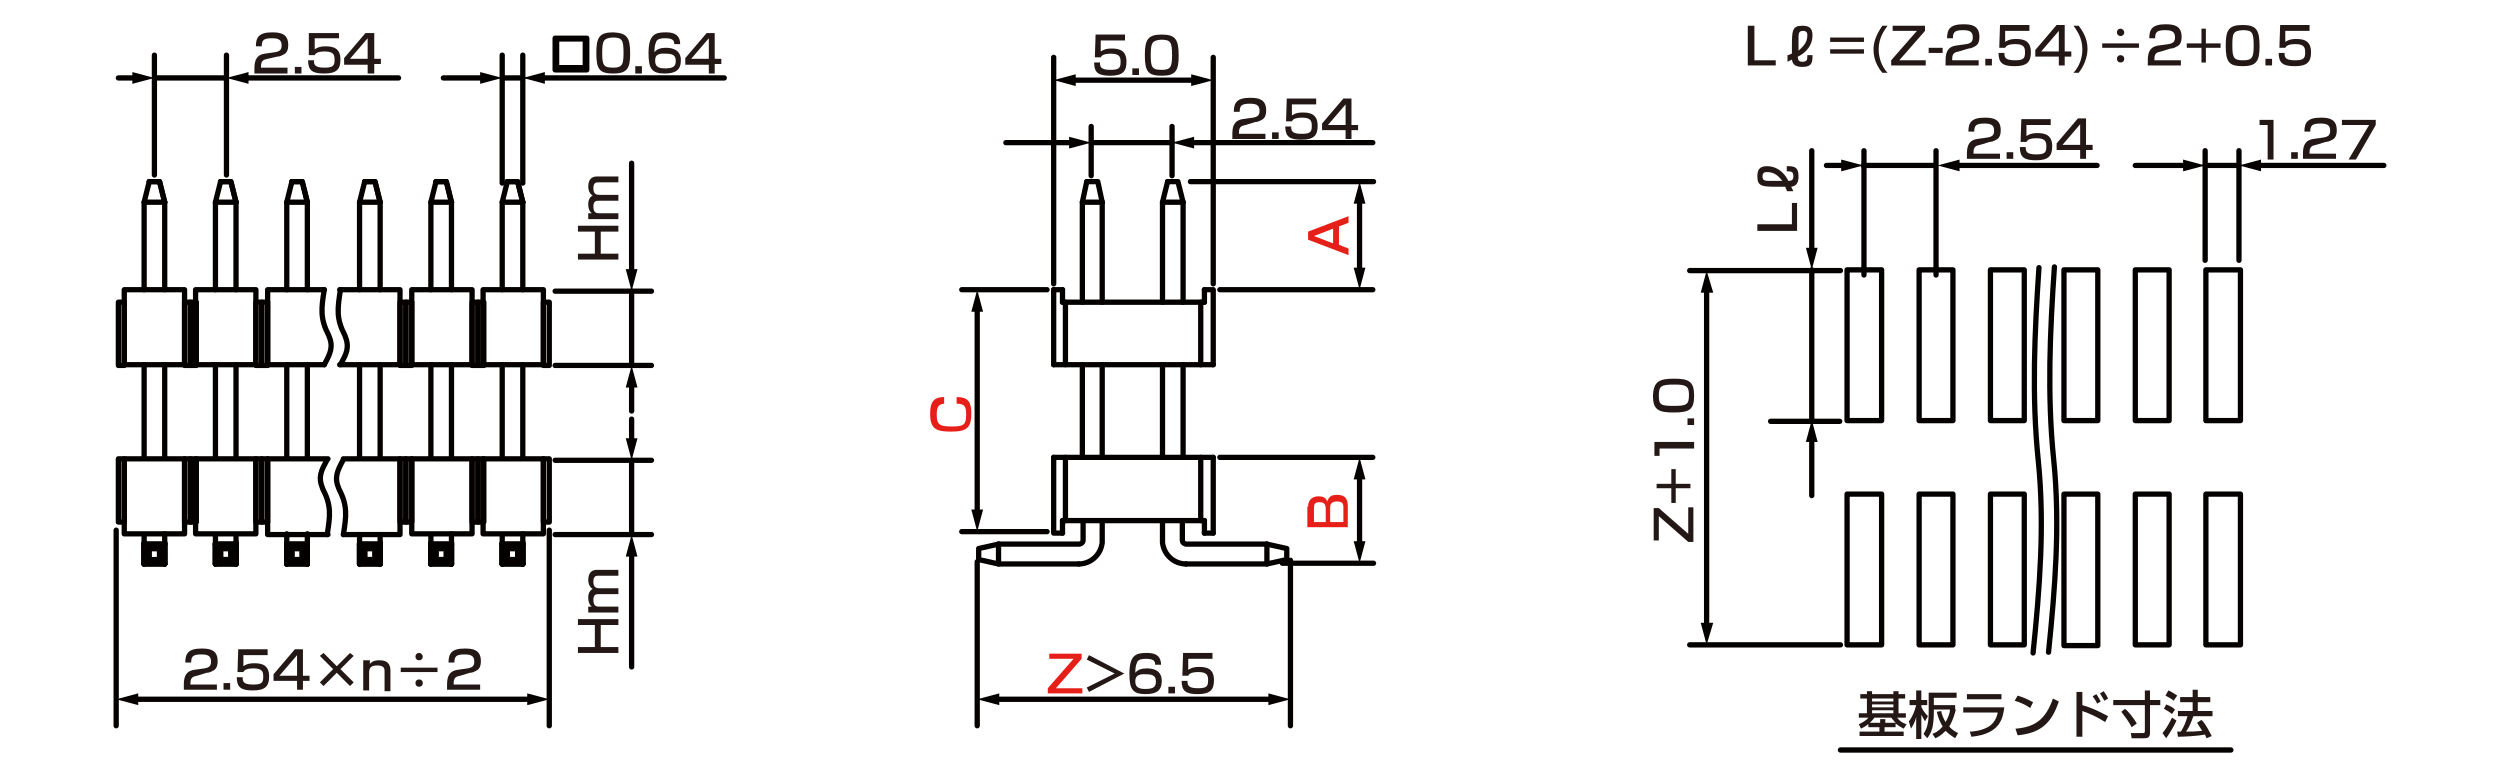 <?xml version="1.0" encoding="utf-8"?>
<!-- Generator: Adobe Illustrator 28.0.0, SVG Export Plug-In . SVG Version: 6.00 Build 0)  -->
<svg version="1.1" id="レイヤー_1" xmlns="http://www.w3.org/2000/svg" xmlns:xlink="http://www.w3.org/1999/xlink" x="0px"
	 y="0px" width="340px" height="105px" viewBox="0 0 340 105" style="enable-background:new 0 0 340 105;" xml:space="preserve">
<style type="text/css">
	.st0{fill:#231815;}
	.st1{fill:#E61F19;}
	.st2{fill:none;stroke:#040000;stroke-width:0.72;stroke-linecap:round;stroke-linejoin:round;stroke-miterlimit:10;}
	.st3{fill:none;stroke:#040000;stroke-width:0.72;stroke-linecap:round;stroke-linejoin:round;}
	.st4{fill:#040000;}
</style>
<g id="MH0504_1_">
	<g>
		<path class="st0" d="M36.4,8c-0.5,0.1-0.9,0.2-0.9,1v0.2h3.6V10h-4.5V9.4c0-0.9,0.1-1.9,1.4-2.1l1.4-0.2C38,7,38.3,6.8,38.3,6.2
			c0-0.7-0.3-1-1.3-1c-1.2,0-1.4,0.3-1.4,1.1h-0.8c0-1.2,0.4-1.9,2.2-1.9c1,0,2.2,0.1,2.2,1.7c0,0.7-0.2,1.1-0.6,1.3
			c-0.2,0.1-0.5,0.3-0.9,0.3L36.4,8z"/>
		<path class="st0" d="M41,9.1V10h-0.9V9.1H41z"/>
		<path class="st0" d="M46.1,4.5v0.7h-3.3v1.5c0.2-0.1,0.5-0.4,1.5-0.4c1.1,0,2,0.3,2,1.8c0,1.3-0.5,1.9-2.2,1.9
			c-1.6,0-2.2-0.4-2.2-1.8h0.8c0,0.5,0,1,1.4,1c1.1,0,1.4-0.2,1.4-1c0-0.6,0-1.2-1.3-1.2c-1.1,0-1.3,0.3-1.4,0.5H42v-3H46.1z"/>
		<path class="st0" d="M50.9,4.5V8h0.9v0.7h-0.9V10H50V8.8h-3.2V7.9l2.9-3.4H50.9z M50,5.2L47.6,8H50V5.2z"/>
	</g>
	<g>
		<path class="st0" d="M85.7,7.3c0,2-0.4,2.7-2.3,2.7s-2.3-0.6-2.3-2.8c0-2.1,0.4-2.8,2.3-2.8C85.3,4.5,85.7,5.1,85.7,7.3z
			 M81.9,7.2c0,1.7,0.2,2,1.5,2c1.2,0,1.4-0.4,1.4-2c0-1.8-0.2-2.1-1.5-2.1C82.1,5.2,81.9,5.5,81.9,7.2z"/>
		<path class="st0" d="M87.3,9v1h-0.9V9H87.3z"/>
		<path class="st0" d="M91.7,6c0-0.3,0-0.8-1.2-0.8c-0.9,0-1.2,0.2-1.3,0.6C89.1,6,89,6.4,89,7.1c0.4-0.5,1-0.6,1.6-0.6
			c0.9,0,2,0.3,2,1.7c0,1.3-0.7,1.8-2.2,1.8c-1.8,0-2.2-0.7-2.2-2.8c0-2.5,0.9-2.8,2.3-2.8c0.6,0,2,0,2,1.6C92.5,6,91.7,6,91.7,6z
			 M89.1,8.3c0,0.9,0.7,1,1.4,1c1.2,0,1.4-0.4,1.4-1s-0.2-1-1.3-1C89.2,7.2,89.1,7.7,89.1,8.3z"/>
		<path class="st0" d="M97.2,4.5V8h0.9v0.7h-0.9V10h-0.8V8.8h-3.2V7.9l2.9-3.4H97.2z M96.4,5.2L94,8h2.4V5.2z"/>
	</g>
	<g>
		<path class="st0" d="M26.8,91.9c-0.5,0.1-0.9,0.2-0.9,1v0.2h3.6v0.7H25v-0.6c0-0.9,0.1-1.9,1.4-2.1l1.4-0.2
			c0.6-0.1,0.9-0.3,0.9-0.9c0-0.7-0.3-1-1.3-1c-1.2,0-1.4,0.3-1.4,1.1h-0.8c0-1.2,0.4-1.9,2.2-1.9c1,0,2.2,0.1,2.2,1.7
			c0,0.7-0.2,1.1-0.6,1.3c-0.2,0.1-0.5,0.3-0.9,0.3L26.8,91.9z"/>
		<path class="st0" d="M31.3,92.9v0.9h-0.9v-0.9H31.3z"/>
		<path class="st0" d="M36.4,88.4v0.7h-3.3v1.5c0.2-0.1,0.5-0.4,1.5-0.4c1.1,0,2,0.3,2,1.8c0,1.3-0.5,1.9-2.2,1.9
			c-1.6,0-2.2-0.4-2.2-1.8H33c0,0.5,0,1,1.4,1c1.1,0,1.4-0.2,1.4-1c0-0.6,0-1.2-1.3-1.2c-1.1,0-1.3,0.3-1.4,0.5h-0.8l0.1-3.1h4V88.4
			z"/>
		<path class="st0" d="M41.2,88.4v3.5h0.9v0.7h-0.9v1.2h-0.8v-1.2h-3.2v-0.9l2.9-3.4h1.1V88.4z M40.4,89.1L38,91.9h2.4V89.1z"/>
		<path class="st0" d="M47.6,88.8l0.5,0.4L46.3,91l1.8,1.8l-0.5,0.5l-1.8-1.8L44,93.3l-0.5-0.5l1.8-1.8l-1.8-1.8l0.5-0.4l1.8,1.8
			L47.6,88.8z"/>
		<path class="st0" d="M50.3,89.8v0.5c0.4-0.5,1-0.5,1.3-0.5c0.4,0,1.5,0,1.5,1.4V94h-0.8v-2.7c0-0.3,0-0.8-1-0.8s-1.1,0.5-1.1,1
			v2.4h-0.8v-4.1C49.4,89.8,50.3,89.8,50.3,89.8z"/>
		<path class="st0" d="M59.5,90.8v0.6h-5v-0.6H59.5z M57.5,89.3c0,0.3-0.2,0.5-0.5,0.5s-0.5-0.2-0.5-0.5s0.2-0.5,0.5-0.5
			S57.5,89.1,57.5,89.3z M57.5,92.9c0,0.3-0.2,0.5-0.5,0.5s-0.5-0.2-0.5-0.5s0.2-0.5,0.5-0.5S57.5,92.6,57.5,92.9z"/>
		<path class="st0" d="M62.6,91.9c-0.5,0.1-0.9,0.2-0.9,1v0.2h3.6v0.7h-4.5v-0.6c0-0.9,0.1-1.9,1.4-2.1l1.4-0.2
			c0.6-0.1,0.9-0.3,0.9-0.9c0-0.7-0.3-1-1.3-1c-1.2,0-1.4,0.3-1.4,1.1H61c0-1.2,0.4-1.9,2.2-1.9c1,0,2.2,0.1,2.2,1.7
			c0,0.7-0.2,1.1-0.6,1.3c-0.2,0.1-0.5,0.3-0.9,0.3L62.6,91.9z"/>
	</g>
	<g>
		<path class="st0" d="M153,4.8v0.7h-3.3V7c0.2-0.1,0.5-0.4,1.5-0.4c1.1,0,2,0.3,2,1.8c0,1.3-0.5,1.9-2.2,1.9
			c-1.6,0-2.2-0.4-2.2-1.8h0.8c0,0.5,0,1,1.4,1c1.1,0,1.4-0.2,1.4-1c0-0.6,0-1.2-1.3-1.2c-1.1,0-1.3,0.3-1.4,0.5h-0.8l0.1-3.1h4V4.8
			z"/>
		<path class="st0" d="M154.9,9.3v0.9H154V9.3H154.9z"/>
		<path class="st0" d="M160.3,7.6c0,2-0.4,2.7-2.3,2.7c-1.9,0-2.3-0.6-2.3-2.8c0-2.1,0.4-2.8,2.3-2.8C159.9,4.7,160.3,5.4,160.3,7.6
			z M156.5,7.5c0,1.7,0.2,2,1.5,2c1.2,0,1.4-0.4,1.4-2c0-1.8-0.2-2.1-1.5-2.1C156.7,5.5,156.5,5.8,156.5,7.5z"/>
	</g>
	<g>
		<path class="st0" d="M169.4,17c-0.5,0.1-0.9,0.2-0.9,1v0.2h3.6v0.7h-4.5v-0.6c0-0.9,0.1-1.9,1.4-2.1l1.4-0.2
			c0.6-0.1,0.9-0.3,0.9-0.9c0-0.7-0.3-1-1.3-1c-1.2,0-1.4,0.3-1.4,1.1h-0.8c0-1.2,0.4-1.9,2.2-1.9c1,0,2.2,0.1,2.2,1.7
			c0,0.7-0.2,1.1-0.6,1.3c-0.2,0.1-0.5,0.3-0.9,0.3L169.4,17z"/>
		<path class="st0" d="M173.9,18v0.9H173V18H173.9z"/>
		<path class="st0" d="M179,13.5v0.7h-3.3v1.5c0.2-0.1,0.5-0.4,1.5-0.4c1.1,0,2,0.3,2,1.8c0,1.3-0.5,1.9-2.2,1.9
			c-1.6,0-2.2-0.4-2.2-1.8h0.8c0,0.5,0,1,1.4,1c1.1,0,1.4-0.2,1.4-1c0-0.6,0-1.2-1.3-1.2c-1.1,0-1.3,0.3-1.4,0.5h-0.8l0.1-3.1h4
			V13.5z"/>
		<path class="st0" d="M183.8,13.5V17h0.9v0.7h-0.9v1.2H183v-1.2h-3.2v-0.9l2.9-3.4h1.1V13.5z M183,14.2l-2.4,2.8h2.4V14.2z"/>
	</g>
	<g>
		<path class="st1" d="M147.1,88.9v0.7l-3.5,4h3.6v0.7h-4.7v-0.7l3.5-4h-3.3v-0.7H147.1z"/>
		<path class="st0" d="M152.9,91.6l-4.8,2.5l-0.3-0.6l3.8-1.9l-3.8-1.9l0.3-0.6L152.9,91.6z"/>
		<path class="st0" d="M157.1,90.4c0-0.3,0-0.8-1.2-0.8c-0.9,0-1.2,0.2-1.3,0.6c-0.1,0.2-0.2,0.6-0.2,1.3c0.4-0.5,1-0.6,1.6-0.6
			c0.9,0,2,0.3,2,1.7c0,1.3-0.7,1.8-2.2,1.8c-1.8,0-2.2-0.7-2.2-2.8c0-2.5,0.9-2.8,2.3-2.8c0.6,0,2,0,2,1.6
			C157.9,90.4,157.1,90.4,157.1,90.4z M154.4,92.7c0,0.9,0.7,1,1.4,1c1.2,0,1.4-0.4,1.4-1s-0.2-1-1.3-1
			C154.6,91.6,154.4,92.1,154.4,92.7z"/>
		<path class="st0" d="M159.8,93.4v0.9h-0.9v-0.9H159.8z"/>
		<path class="st0" d="M164.9,88.9v0.7h-3.3v1.5c0.2-0.1,0.5-0.4,1.5-0.4c1.1,0,2,0.3,2,1.8c0,1.3-0.5,1.9-2.2,1.9
			c-1.6,0-2.2-0.4-2.2-1.8h0.8c0,0.5,0,1,1.4,1c1.1,0,1.4-0.2,1.4-1c0-0.6,0-1.2-1.3-1.2c-1.1,0-1.3,0.3-1.4,0.5h-0.8l0.1-3.1h4
			V88.9z"/>
	</g>
	<g>
		<path class="st0" d="M309.2,16.2v5.5h-0.8V17h-1.1v-0.7h1.9V16.2z"/>
		<path class="st0" d="M312.5,20.7v0.9h-0.9v-0.9H312.5z"/>
		<path class="st0" d="M315,19.7c-0.5,0.1-0.9,0.2-0.9,1v0.2h3.6v0.7h-4.5V21c0-0.9,0.1-1.9,1.4-2.1l1.4-0.2
			c0.6-0.1,0.9-0.3,0.9-0.9c0-0.7-0.3-1-1.3-1c-1.2,0-1.4,0.3-1.4,1.1h-0.8c0-1.2,0.4-1.9,2.2-1.9c1,0,2.2,0.1,2.2,1.7
			c0,0.7-0.2,1.1-0.6,1.3c-0.2,0.1-0.5,0.3-0.9,0.3L315,19.7z"/>
		<path class="st0" d="M323.1,16.2V17l-2.7,4.7h-1l2.8-4.7h-3.7v-0.7h4.6V16.2z"/>
	</g>
	<g>
		<path class="st0" d="M269.3,19.7c-0.5,0.1-0.9,0.2-0.9,1v0.2h3.6v0.7h-4.5V21c0-0.9,0.1-1.9,1.4-2.1l1.4-0.2
			c0.6-0.1,0.9-0.3,0.9-0.9c0-0.7-0.3-1-1.3-1c-1.2,0-1.4,0.3-1.4,1.1h-0.8c0-1.2,0.4-1.9,2.2-1.9c1,0,2.2,0.1,2.2,1.7
			c0,0.7-0.2,1.1-0.6,1.3c-0.2,0.1-0.5,0.3-0.9,0.3L269.3,19.7z"/>
		<path class="st0" d="M273.8,20.7v0.9h-0.9v-0.9H273.8z"/>
		<path class="st0" d="M278.9,16.2V17h-3.3v1.5c0.2-0.1,0.5-0.4,1.5-0.4c1.1,0,2,0.3,2,1.8c0,1.3-0.5,1.9-2.2,1.9
			c-1.6,0-2.2-0.4-2.2-1.8h0.8c0,0.5,0,1,1.4,1c1.1,0,1.4-0.2,1.4-1c0-0.6,0-1.2-1.3-1.2c-1.1,0-1.3,0.3-1.4,0.5h-0.8l0.1-3.1
			C274.9,16.2,278.9,16.2,278.9,16.2z"/>
		<path class="st0" d="M283.7,16.2v3.5h0.9v0.7h-0.9v1.2h-0.8v-1.2h-3.2v-0.9l2.9-3.4h1.1V16.2z M282.9,16.9l-2.4,2.8h2.4V16.9z"/>
	</g>
	<line class="st2" x1="21" y1="10.6" x2="30.8" y2="10.6"/>
	<line class="st2" x1="30.8" y1="23.8" x2="30.8" y2="7.5"/>
	<line class="st2" x1="21" y1="23.8" x2="21" y2="7.5"/>
	<line class="st2" x1="68.3" y1="10.6" x2="71.1" y2="10.6"/>
	<line class="st2" x1="71.1" y1="24.9" x2="71.1" y2="7.5"/>
	<line class="st2" x1="68.3" y1="24.9" x2="68.3" y2="7.5"/>
	<line class="st2" x1="74.7" y1="72.1" x2="74.7" y2="98.7"/>
	<line class="st2" x1="15.8" y1="72.1" x2="15.8" y2="98.7"/>
	<g>
		<path class="st2" d="M22.4,27.5v11.9V27.5z"/>
		<line class="st2" x1="19.6" y1="27.5" x2="19.6" y2="39.4"/>
		<polyline class="st2" points="20.3,24.7 21.7,24.7 22.4,27.5 		"/>
		<polygon class="st2" points="22.4,27.5 19.6,27.5 20.3,24.7 19.6,27.5 		"/>
		<polyline class="st2" points="22.4,27.5 21.7,24.7 20.3,24.7 		"/>
	</g>
	<g>
		<line class="st2" x1="20.3" y1="74.6" x2="19.6" y2="74"/>
		<line class="st2" x1="20.3" y1="76.1" x2="19.6" y2="76.7"/>
		<line class="st2" x1="19.6" y1="74" x2="22.4" y2="74"/>
		<polyline class="st2" points="19.6,74 19.6,76.7 22.4,76.7 		"/>
		<line class="st2" x1="20.3" y1="74.6" x2="21.7" y2="74.6"/>
		<polyline class="st2" points="20.3,74.6 20.3,76.1 21.7,76.1 		"/>
		<polyline class="st2" points="22.4,74 21.7,74.6 21.7,76.1 		"/>
		<line class="st2" x1="21.7" y1="76.1" x2="22.4" y2="76.7"/>
		<polyline class="st2" points="22.4,73.8 22.4,76.7 22.4,74 		"/>
		<line class="st2" x1="19.6" y1="73.8" x2="19.6" y2="76.7"/>
		<line class="st2" x1="20.3" y1="74.6" x2="19.6" y2="74"/>
		<line class="st2" x1="20.3" y1="76.1" x2="19.6" y2="76.7"/>
		<line class="st2" x1="19.6" y1="74" x2="22.4" y2="74"/>
		<polyline class="st2" points="19.6,74 19.6,76.7 22.4,76.7 		"/>
		<line class="st2" x1="20.3" y1="74.6" x2="21.7" y2="74.6"/>
		<polyline class="st2" points="22.4,76.7 22.4,74 21.7,74.6 21.7,76.1 		"/>
		<line class="st2" x1="19.6" y1="72.7" x2="19.6" y2="76.7"/>
		<line class="st2" x1="22.4" y1="73.8" x2="22.4" y2="76.7"/>
		<line class="st2" x1="22.4" y1="72.6" x2="22.4" y2="76.7"/>
	</g>
	<g>
		<path class="st2" d="M32.1,27.5v11.9V27.5z"/>
		<line class="st2" x1="29.3" y1="27.5" x2="29.3" y2="39.4"/>
		<polyline class="st2" points="30,24.7 31.4,24.7 32.1,27.5 		"/>
		<polygon class="st2" points="32.1,27.5 29.3,27.5 30,24.7 29.3,27.5 		"/>
		<polyline class="st2" points="32.1,27.5 31.4,24.7 30,24.7 		"/>
	</g>
	<g>
		<line class="st2" x1="30" y1="74.6" x2="29.3" y2="74"/>
		<line class="st2" x1="30" y1="76.1" x2="29.3" y2="76.7"/>
		<line class="st2" x1="29.3" y1="74" x2="32.1" y2="74"/>
		<polyline class="st2" points="29.3,74 29.3,76.7 32.1,76.7 		"/>
		<line class="st2" x1="30" y1="74.6" x2="31.4" y2="74.6"/>
		<polyline class="st2" points="30,74.6 30,76.1 31.4,76.1 		"/>
		<polyline class="st2" points="32.1,74 31.4,74.6 31.4,76.1 		"/>
		<line class="st2" x1="31.4" y1="76.1" x2="32.1" y2="76.7"/>
		<polyline class="st2" points="32.1,73.8 32.1,76.7 32.1,74 		"/>
		<line class="st2" x1="29.3" y1="73.8" x2="29.3" y2="76.7"/>
		<line class="st2" x1="30" y1="74.6" x2="29.3" y2="74"/>
		<line class="st2" x1="30" y1="76.1" x2="29.3" y2="76.7"/>
		<line class="st2" x1="29.3" y1="74" x2="32.1" y2="74"/>
		<polyline class="st2" points="29.3,74 29.3,76.7 32.1,76.7 		"/>
		<line class="st2" x1="30" y1="74.6" x2="31.4" y2="74.6"/>
		<polyline class="st2" points="30,74.6 30,76.1 31.4,76.1 		"/>
		<polyline class="st2" points="32.1,76.7 32.1,74 31.4,74.6 31.4,76.1 		"/>
		<line class="st2" x1="29.3" y1="72.7" x2="29.3" y2="76.7"/>
		<line class="st2" x1="32.1" y1="73.8" x2="32.1" y2="76.7"/>
		<line class="st2" x1="32.1" y1="72.7" x2="32.1" y2="76.7"/>
	</g>
	<g>
		<path class="st2" d="M41.8,27.5v11.9V27.5z"/>
		<line class="st2" x1="39" y1="27.5" x2="39" y2="39.4"/>
		<polyline class="st2" points="39.7,24.7 41.1,24.7 41.8,27.5 		"/>
		<polygon class="st2" points="41.8,27.5 39,27.5 39.7,24.7 39,27.5 		"/>
		<polyline class="st2" points="41.8,27.5 41.1,24.7 39.7,24.7 		"/>
	</g>
	<g>
		<line class="st2" x1="39.7" y1="74.6" x2="39" y2="74"/>
		<line class="st2" x1="39.7" y1="76.1" x2="39" y2="76.7"/>
		<line class="st2" x1="39" y1="74" x2="41.8" y2="74"/>
		<polyline class="st2" points="39,74 39,76.7 41.8,76.7 		"/>
		<line class="st2" x1="39.7" y1="74.6" x2="41.1" y2="74.6"/>
		<polyline class="st2" points="39.7,74.6 39.7,76.1 41.1,76.1 		"/>
		<polyline class="st2" points="41.8,74 41.1,74.6 41.1,76.1 		"/>
		<line class="st2" x1="41.1" y1="76.1" x2="41.8" y2="76.7"/>
		<polyline class="st2" points="41.8,73.8 41.8,76.7 41.8,74 		"/>
		<line class="st2" x1="39" y1="73.8" x2="39" y2="76.7"/>
		<line class="st2" x1="39.7" y1="74.6" x2="39" y2="74"/>
		<line class="st2" x1="39.7" y1="76.1" x2="39" y2="76.7"/>
		<line class="st2" x1="39" y1="74" x2="41.8" y2="74"/>
		<polyline class="st2" points="39,74 39,76.7 41.8,76.7 		"/>
		<line class="st2" x1="39.7" y1="74.6" x2="41.1" y2="74.6"/>
		<polyline class="st2" points="39.7,74.6 39.7,76.1 41.1,76.1 		"/>
		<polyline class="st2" points="41.8,76.7 41.8,74 41.1,74.6 41.1,76.1 		"/>
		<line class="st2" x1="39" y1="72.6" x2="39" y2="76.7"/>
		<line class="st2" x1="41.8" y1="73.8" x2="41.8" y2="76.7"/>
		<line class="st2" x1="41.8" y1="72.6" x2="41.8" y2="76.7"/>
	</g>
	<g>
		<path class="st2" d="M51.7,27.5v11.9V27.5z"/>
		<line class="st2" x1="48.9" y1="27.5" x2="48.9" y2="39.4"/>
		<polyline class="st2" points="49.6,24.7 51,24.7 51.7,27.5 		"/>
		<polygon class="st2" points="51.7,27.5 48.9,27.5 49.6,24.7 48.9,27.5 		"/>
		<polyline class="st2" points="51.7,27.5 51,24.7 49.6,24.7 		"/>
	</g>
	<g>
		<line class="st2" x1="49.6" y1="74.6" x2="48.9" y2="74"/>
		<line class="st2" x1="49.6" y1="76.1" x2="48.9" y2="76.7"/>
		<line class="st2" x1="48.9" y1="74" x2="51.7" y2="74"/>
		<polyline class="st2" points="48.9,74 48.9,76.7 51.7,76.7 		"/>
		<line class="st2" x1="49.6" y1="74.6" x2="51" y2="74.6"/>
		<polyline class="st2" points="49.6,74.6 49.6,76.1 51,76.1 		"/>
		<polyline class="st2" points="51.7,74 51,74.6 51,76.1 		"/>
		<line class="st2" x1="51" y1="76.1" x2="51.7" y2="76.7"/>
		<polyline class="st2" points="51.7,73.8 51.7,76.7 51.7,74 		"/>
		<line class="st2" x1="48.9" y1="73.8" x2="48.9" y2="76.7"/>
		<line class="st2" x1="49.6" y1="74.6" x2="48.9" y2="74"/>
		<line class="st2" x1="49.6" y1="76.1" x2="48.9" y2="76.7"/>
		<line class="st2" x1="48.9" y1="74" x2="51.7" y2="74"/>
		<polyline class="st2" points="48.9,74 48.9,76.7 51.7,76.7 		"/>
		<line class="st2" x1="49.6" y1="74.6" x2="51" y2="74.6"/>
		<polyline class="st2" points="49.6,74.6 49.6,76.1 51,76.1 		"/>
		<polyline class="st2" points="51.7,76.7 51.7,74 51,74.6 51,76.1 		"/>
		<line class="st2" x1="48.9" y1="72.7" x2="48.9" y2="76.7"/>
		<line class="st2" x1="51.7" y1="73.8" x2="51.7" y2="76.7"/>
		<line class="st2" x1="51.7" y1="72.7" x2="51.7" y2="76.7"/>
	</g>
	<g>
		<path class="st2" d="M61.4,27.5v11.9V27.5z"/>
		<line class="st2" x1="58.6" y1="27.5" x2="58.6" y2="39.4"/>
		<polyline class="st2" points="59.3,24.7 60.7,24.7 61.4,27.5 		"/>
		<polygon class="st2" points="61.4,27.5 58.6,27.5 59.3,24.7 58.6,27.5 		"/>
		<polyline class="st2" points="61.4,27.5 60.7,24.7 59.3,24.7 		"/>
	</g>
	<g>
		<line class="st2" x1="59.3" y1="74.6" x2="58.6" y2="74"/>
		<line class="st2" x1="59.3" y1="76.1" x2="58.6" y2="76.7"/>
		<line class="st2" x1="58.6" y1="74" x2="61.4" y2="74"/>
		<polyline class="st2" points="58.6,74 58.6,76.7 61.4,76.7 		"/>
		<line class="st2" x1="59.3" y1="74.6" x2="60.7" y2="74.6"/>
		<polyline class="st2" points="59.3,74.6 59.3,76.1 60.7,76.1 		"/>
		<polyline class="st2" points="61.4,74 60.7,74.6 60.7,76.1 		"/>
		<line class="st2" x1="60.7" y1="76.1" x2="61.4" y2="76.7"/>
		<polyline class="st2" points="61.4,73.8 61.4,76.7 61.4,74 		"/>
		<line class="st2" x1="58.6" y1="73.8" x2="58.6" y2="76.7"/>
		<line class="st2" x1="59.3" y1="74.6" x2="58.6" y2="74"/>
		<line class="st2" x1="59.3" y1="76.1" x2="58.6" y2="76.7"/>
		<line class="st2" x1="58.6" y1="74" x2="61.4" y2="74"/>
		<polyline class="st2" points="58.6,74 58.6,76.7 61.4,76.7 		"/>
		<line class="st2" x1="59.3" y1="74.6" x2="60.7" y2="74.6"/>
		<polyline class="st2" points="59.3,74.6 59.3,76.1 60.7,76.1 		"/>
		<polyline class="st2" points="61.4,76.7 61.4,74 60.7,74.6 60.7,76.1 		"/>
		<line class="st2" x1="58.6" y1="72.7" x2="58.6" y2="76.7"/>
		<line class="st2" x1="61.4" y1="73.8" x2="61.4" y2="76.7"/>
		<line class="st2" x1="61.4" y1="72.6" x2="61.4" y2="76.7"/>
	</g>
	<g>
		<path class="st2" d="M71.1,27.5v11.9V27.5z"/>
		<line class="st2" x1="68.3" y1="27.5" x2="68.3" y2="39.4"/>
		<polyline class="st2" points="69,24.7 70.4,24.7 71.1,27.5 		"/>
		<polygon class="st2" points="71.1,27.5 68.3,27.5 69,24.7 68.3,27.5 		"/>
		<polyline class="st2" points="71.1,27.5 70.4,24.7 69,24.7 		"/>
	</g>
	<g>
		<line class="st2" x1="69" y1="74.6" x2="68.3" y2="74"/>
		<line class="st2" x1="69" y1="76.1" x2="68.3" y2="76.7"/>
		<line class="st2" x1="68.3" y1="74" x2="71.1" y2="74"/>
		<polyline class="st2" points="68.3,74 68.3,76.7 71.1,76.7 		"/>
		<line class="st2" x1="69" y1="74.6" x2="70.4" y2="74.6"/>
		<polyline class="st2" points="69,74.6 69,76.1 70.4,76.1 		"/>
		<polyline class="st2" points="71.1,74 70.4,74.6 70.4,76.1 		"/>
		<line class="st2" x1="70.4" y1="76.1" x2="71.1" y2="76.7"/>
		<polyline class="st2" points="71.1,73.8 71.1,76.7 71.1,74 		"/>
		<line class="st2" x1="68.3" y1="73.8" x2="68.3" y2="76.7"/>
		<line class="st2" x1="69" y1="74.6" x2="68.3" y2="74"/>
		<line class="st2" x1="69" y1="76.1" x2="68.3" y2="76.7"/>
		<line class="st2" x1="68.3" y1="74" x2="71.1" y2="74"/>
		<polyline class="st2" points="68.3,74 68.3,76.7 71.1,76.7 		"/>
		<line class="st2" x1="69" y1="74.6" x2="70.4" y2="74.6"/>
		<polyline class="st2" points="69,74.6 69,76.1 70.4,76.1 		"/>
		<polyline class="st2" points="71.1,76.7 71.1,74 70.4,74.6 70.4,76.1 		"/>
		<line class="st2" x1="68.3" y1="72.7" x2="68.3" y2="76.7"/>
		<line class="st2" x1="71.1" y1="73.8" x2="71.1" y2="76.7"/>
		<line class="st2" x1="71.1" y1="72.6" x2="71.1" y2="76.7"/>
	</g>
	<g>
		<g>
			<rect x="65" y="62.4" class="st2" width="0.8" height="8.6"/>
			<rect x="73.9" y="62.4" class="st2" width="0.8" height="8.6"/>
			<rect x="65.7" y="62.4" class="st2" width="8.2" height="10.2"/>
		</g>
		<g>
			<rect x="55.2" y="62.4" class="st2" width="0.8" height="8.6"/>
			<rect x="64.2" y="62.4" class="st2" width="0.8" height="8.6"/>
			<rect x="56" y="62.4" class="st2" width="8.2" height="10.2"/>
		</g>
		<g>
			<rect x="54.4" y="62.4" class="st2" width="0.8" height="8.6"/>
			<polyline class="st2" points="46.7,62.4 54.4,62.4 54.4,72.7 46.7,72.7 			"/>
		</g>
	</g>
	<g>
		<g>
			<rect x="35.6" y="62.4" class="st2" width="0.8" height="8.6"/>
			<polyline class="st2" points="44.6,72.7 36.4,72.7 36.4,62.4 44.6,62.4 			"/>
		</g>
		<g>
			<rect x="25.9" y="62.4" class="st2" width="0.8" height="8.6"/>
			<rect x="34.8" y="62.4" class="st2" width="0.8" height="8.6"/>
			<rect x="26.6" y="62.4" class="st2" width="8.2" height="10.2"/>
		</g>
		<g>
			<rect x="16.1" y="62.4" class="st2" width="0.8" height="8.6"/>
			<rect x="25.1" y="62.4" class="st2" width="0.8" height="8.6"/>
			<rect x="16.9" y="62.4" class="st2" width="8.2" height="10.2"/>
		</g>
	</g>
	<path class="st2" d="M46.7,62.5c-0.8,1.5-1.3,2.4-0.6,4c1.2,2.3,1,3.7,0.6,6.2"/>
	<path class="st2" d="M44.5,62.5c-0.8,1.5-1.3,2.3-0.6,4c1.2,2.3,1,3.6,0.6,6.2"/>
	<line class="st2" x1="299.9" y1="22.5" x2="304.5" y2="22.5"/>
	<line class="st2" x1="304.5" y1="35.4" x2="304.5" y2="20.5"/>
	<line class="st2" x1="299.9" y1="35.4" x2="299.9" y2="20.5"/>
	<line class="st2" x1="229.8" y1="36.8" x2="250.3" y2="36.8"/>
	<line class="st2" x1="240.8" y1="57.3" x2="250.2" y2="57.3"/>
	<line class="st2" x1="229.8" y1="87.7" x2="250.3" y2="87.7"/>
	<line class="st2" x1="246.4" y1="36.7" x2="246.4" y2="57.1"/>
	<g>
		<g>
			<path class="st2" d="M279.4,36.3c-0.6,8.8-1,17.4-0.1,26.2s0.2,17.4-0.7,26.2"/>
			<polyline class="st2" points="280.7,67.3 280.7,87.8 285.3,87.8 285.3,67.2 280.7,67.2 			"/>
			<rect x="290.4" y="67.2" class="st2" width="4.6" height="20.5"/>
			<rect x="300" y="67.2" class="st2" width="4.7" height="20.5"/>
			<polyline class="st2" points="280.7,36.7 285.3,36.7 285.3,57.2 280.7,57.2 280.7,36.8 			"/>
			<rect x="290.4" y="36.7" class="st2" width="4.6" height="20.5"/>
			<rect x="300" y="36.7" class="st2" width="4.7" height="20.5"/>
		</g>
		<g>
			<path class="st2" d="M277.3,36.4c-0.6,8.9-1,17.4-0.1,26.2s0.2,17.4-0.7,26.2"/>
			<rect x="251.2" y="67.2" class="st2" width="4.7" height="20.5"/>
			<rect x="261" y="67.2" class="st2" width="4.6" height="20.5"/>
			<rect x="270.7" y="67.2" class="st2" width="4.6" height="20.5"/>
			<rect x="251.2" y="36.7" class="st2" width="4.7" height="20.5"/>
			<rect x="261" y="36.7" class="st2" width="4.6" height="20.5"/>
			<rect x="270.7" y="36.7" class="st2" width="4.6" height="20.5"/>
		</g>
	</g>
	<line class="st2" x1="250.3" y1="102" x2="303.4" y2="102"/>
	<line class="st2" x1="175.5" y1="76.2" x2="175.5" y2="98.7"/>
	<line class="st2" x1="148.4" y1="17.2" x2="148.4" y2="23.9"/>
	<line class="st2" x1="159.4" y1="17.2" x2="159.4" y2="23.9"/>
	<line class="st2" x1="132.9" y1="76.4" x2="132.9" y2="98.7"/>
	<line class="st2" x1="161.9" y1="24.7" x2="186.8" y2="24.7"/>
	<line class="st2" x1="174.4" y1="76.6" x2="186.8" y2="76.6"/>
	<line class="st2" x1="165.9" y1="39.4" x2="186.7" y2="39.4"/>
	<g>
		<line class="st3" x1="132.9" y1="69.9" x2="132.9" y2="41.9"/>
		<g>
			<polygon class="st4" points="133.7,69.3 132.9,72.3 132.1,69.3 			"/>
		</g>
		<g>
			<polygon class="st4" points="133.7,42.4 132.9,39.4 132.1,42.4 			"/>
		</g>
	</g>
	<line class="st2" x1="142.4" y1="39.4" x2="130.8" y2="39.4"/>
	<line class="st2" x1="142.4" y1="72.3" x2="130.8" y2="72.3"/>
	<g>
		<line class="st2" x1="143.3" y1="62.2" x2="165" y2="62.2"/>
		<polyline class="st2" points="143.3,62.2 143.3,72.5 144.5,72.5 		"/>
		<line class="st2" x1="165" y1="62.2" x2="165" y2="72.5"/>
		<line class="st2" x1="144.9" y1="70.8" x2="144.9" y2="62.2"/>
		<line class="st2" x1="163.3" y1="70.8" x2="163.3" y2="62.2"/>
		<line class="st2" x1="144.5" y1="70.8" x2="163.8" y2="70.8"/>
		<line class="st2" x1="163.8" y1="72.5" x2="165" y2="72.5"/>
		<line class="st2" x1="163.8" y1="70.8" x2="163.8" y2="72.5"/>
		<line class="st2" x1="144.5" y1="70.8" x2="144.5" y2="72.5"/>
	</g>
	<g>
		<line class="st2" x1="149.9" y1="27.5" x2="149.9" y2="41.1"/>
		<line class="st2" x1="147.2" y1="27.5" x2="147.2" y2="41.1"/>
		<line class="st2" x1="160.9" y1="27.5" x2="160.9" y2="41.1"/>
		<line class="st2" x1="158.1" y1="27.5" x2="158.1" y2="41.1"/>
		<polyline class="st2" points="147.8,24.7 149.3,24.7 149.9,27.5 		"/>
		<polyline class="st2" points="147.8,24.7 147.2,27.5 149.9,27.5 		"/>
		<polyline class="st2" points="158.8,24.7 160.2,24.7 160.9,27.5 		"/>
		<polyline class="st2" points="158.8,24.7 158.1,27.5 160.9,27.5 		"/>
	</g>
	<g>
		<polyline class="st2" points="146.7,76.7 135.8,76.7 135.8,74 		"/>
		<path class="st2" d="M135.8,74h11c0,0,0.5-0.1,0.5-0.5s0-2.6,0-2.6"/>
		<polyline class="st2" points="135.8,74 133.1,74.6 133.1,76.1 135.8,76.7 		"/>
		<path class="st2" d="M146.7,76.7c1.6,0,3-1.2,3.2-2.9v-3"/>
	</g>
	<g>
		<polyline class="st2" points="161.3,76.7 172.3,76.7 172.3,74 		"/>
		<path class="st2" d="M172.3,74h-11c0,0-0.5-0.1-0.5-0.5s0-2.6,0-2.6"/>
		<polyline class="st2" points="172.3,74 175,74.6 175,76.1 172.3,76.7 		"/>
		<path class="st2" d="M161.3,76.7c-1.6,0-3-1.2-3.2-2.9v-3"/>
	</g>
	<line class="st2" x1="165" y1="38.6" x2="165" y2="7.8"/>
	<line class="st2" x1="143.3" y1="38.6" x2="143.3" y2="7.8"/>
	<g>
		<path class="st0" d="M254.2,98.4c-0.5,0.4-0.9,0.6-1.1,0.7l-0.3-0.6c0.4-0.2,1-0.5,1.3-0.9h-1.3V97h1.1v-2H253v-0.6h0.9V94h0.7
			v0.4h2.9V94h0.7v0.4h0.9V95h-0.9v2h1v0.6H258c0.4,0.5,0.7,0.7,1.3,0.9l-0.4,0.6c-0.4-0.2-0.7-0.4-1.1-0.7v0.5h-1.5v0.6h2.6v0.6h-6
			v-0.6h2.7v-0.6h-1.5v-0.5H254.2z M255.7,98.3v-0.5h0.7v0.5h1.4c-0.3-0.3-0.4-0.5-0.6-0.7h-2.3c-0.1,0.2-0.3,0.4-0.6,0.7H255.7z
			 M254.6,95v0.4h2.9V95H254.6z M254.6,95.8v0.4h2.9v-0.4H254.6z M254.6,96.6V97h2.9v-0.4H254.6z"/>
		<path class="st0" d="M259.6,98.1c0.5-0.6,0.8-1.4,1-2.2h-0.9v-0.7h0.9v-1.3h0.7v1.3h0.8v0.7h-0.8v0.2c0.1,0.3,0.4,0.8,0.9,1.3
			l-0.4,0.7c-0.1-0.2-0.3-0.5-0.5-0.9v3.3h-0.7v-3c-0.2,0.9-0.6,1.4-0.7,1.6L259.6,98.1z M266,96.5c-0.1,0.3-0.3,1.3-0.9,2.3
			c0.4,0.5,1,0.8,1.2,0.9l-0.4,0.7c-0.3-0.2-0.8-0.5-1.3-1c-0.6,0.6-1.1,0.9-1.4,1l-0.4-0.6c0.3-0.1,0.8-0.3,1.4-1
			c-0.3-0.5-0.6-1.1-0.8-2l0.6-0.1c0.1,0.5,0.3,1,0.6,1.5c0.4-0.7,0.6-1.3,0.6-1.7H263V97c0,0.8-0.1,1.6-0.2,2
			c-0.2,0.7-0.4,1-0.7,1.4l-0.5-0.6c0.2-0.3,0.7-1,0.7-2.8v-2.8h3.8v0.7H263v1h2.9v0.6H266z"/>
		<path class="st0" d="M272.6,96.1c-0.2,1.4-0.4,3.7-4.5,4.1l-0.2-0.7c0.4,0,1.6-0.1,2.6-0.7c0.9-0.6,1.1-1.5,1.2-1.9H267v-0.7h5.6
			V96.1z M272.2,94.4v0.7h-4.7v-0.7H272.2z"/>
		<path class="st0" d="M276.1,96.3c-0.5-0.4-1.4-0.8-2.1-1l0.4-0.7c0.6,0.2,1.2,0.4,2.1,0.9L276.1,96.3z M274.1,99.1
			c2.6-0.2,4.1-1.2,5.1-4.1l0.8,0.4c-1,3-2.5,4.3-5.6,4.6L274.1,99.1z"/>
		<path class="st0" d="M283.2,94.1v1.8c1.5,0.4,3.1,1.3,3.5,1.5l-0.4,0.8c-0.9-0.6-2.2-1.2-3.1-1.5v3.5h-0.8v-6.1
			C282.4,94.1,283.2,94.1,283.2,94.1z M285.2,95.7c-0.1-0.3-0.3-0.6-0.6-1l0.5-0.3c0.3,0.4,0.4,0.7,0.6,1L285.2,95.7z M286.2,95.3
			c-0.2-0.3-0.4-0.7-0.6-1l0.5-0.3c0.3,0.4,0.4,0.6,0.6,1L286.2,95.3z"/>
		<path class="st0" d="M287.4,95.2h4.3v-1.3h0.7v1.3h1.4v0.7h-1.4v3.8c0,0.7-0.5,0.7-0.8,0.7h-1.7l-0.1-0.7h1.6
			c0.3,0,0.3-0.1,0.3-0.3v-3.5h-4.3V95.2z M289,96.4c0.3,0.2,1.1,1.1,1.6,2l-0.7,0.5c-0.4-0.8-0.8-1.3-1.4-2.1L289,96.4z"/>
		<path class="st0" d="M296,98c-0.3,0.7-0.9,1.7-1.4,2.4l-0.5-0.7c0.3-0.4,0.6-0.7,1.3-2.1L296,98z M294.6,95.8
			c0.5,0.2,0.9,0.4,1.2,0.7l-0.4,0.6c-0.4-0.3-0.7-0.5-1.1-0.7L294.6,95.8z M294.9,93.9c0.3,0.1,0.9,0.5,1.2,0.7l-0.5,0.7
			c-0.3-0.3-0.4-0.3-1.1-0.7L294.9,93.9z M298.3,97.4c-0.3,0.8-0.5,1.4-1,2.1c0.8,0,1.1,0,2.2-0.1c-0.3-0.5-0.6-0.9-0.7-1.1l0.6-0.4
			c0.7,0.7,1.1,1.7,1.4,2.2l-0.7,0.3c-0.1-0.2-0.2-0.4-0.2-0.5c-1,0.2-3,0.3-3.7,0.3l-0.1-0.7c0.1,0,0.5,0,0.5,0
			c0.5-0.8,0.7-1.4,0.9-2.1h-1.3v-0.7h2v-1.2h-1.7v-0.7h1.7v-1h0.7v1h1.7v0.7h-1.7v1.2h2v0.7C300.9,97.4,298.3,97.4,298.3,97.4z"/>
	</g>
	<g>
		<g>
			<path class="st2" d="M79.8,5.2v4.3h-4.3V5.2H79.8z M75.7,5.3v3.9h3.9V5.3H75.7z"/>
		</g>
	</g>
	<g>
		<line class="st3" x1="18.2" y1="95.1" x2="72.2" y2="95.1"/>
		<g>
			<polygon class="st4" points="18.8,95.9 15.8,95.1 18.8,94.3 			"/>
		</g>
		<g>
			<polygon class="st4" points="71.7,95.9 74.7,95.1 71.7,94.3 			"/>
		</g>
	</g>
	<g>
		<line class="st3" x1="18.5" y1="10.6" x2="16.1" y2="10.6"/>
		<g>
			<polygon class="st4" points="18,9.8 21,10.6 18,11.4 			"/>
		</g>
	</g>
	<g>
		<line class="st3" x1="33.2" y1="10.6" x2="54.2" y2="10.6"/>
		<g>
			<polygon class="st4" points="33.8,11.4 30.8,10.6 33.8,9.8 			"/>
		</g>
	</g>
	<g>
		<line class="st3" x1="73.6" y1="10.6" x2="98.5" y2="10.6"/>
		<g>
			<polygon class="st4" points="74.1,11.4 71.1,10.6 74.1,9.8 			"/>
		</g>
	</g>
	<g>
		<line class="st3" x1="65.9" y1="10.6" x2="60.3" y2="10.6"/>
		<g>
			<polygon class="st4" points="65.3,9.8 68.3,10.6 65.3,11.4 			"/>
		</g>
	</g>
	<g>
		<line class="st3" x1="135.4" y1="95.1" x2="173" y2="95.1"/>
		<g>
			<polygon class="st4" points="135.9,95.9 132.9,95.1 135.9,94.3 			"/>
		</g>
		<g>
			<polygon class="st4" points="172.5,95.9 175.5,95.1 172.5,94.3 			"/>
		</g>
	</g>
	<g>
		<line class="st3" x1="145.7" y1="10.9" x2="162.5" y2="10.9"/>
		<g>
			<polygon class="st4" points="146.3,11.7 143.3,10.9 146.3,10.1 			"/>
		</g>
		<g>
			<polygon class="st4" points="162,11.7 165,10.9 162,10.1 			"/>
		</g>
	</g>
	<line class="st2" x1="148.4" y1="19.4" x2="159.4" y2="19.4"/>
	<g>
		<line class="st3" x1="161.8" y1="19.4" x2="186.7" y2="19.4"/>
		<g>
			<polygon class="st4" points="162.4,20.2 159.4,19.4 162.4,18.6 			"/>
		</g>
	</g>
	<g>
		<line class="st3" x1="146" y1="19.4" x2="136.8" y2="19.4"/>
		<g>
			<polygon class="st4" points="145.4,18.6 148.4,19.4 145.4,20.2 			"/>
		</g>
	</g>
	<g>
		<path class="st1" d="M183.4,29.4v0.9l-1.3,0.5v2.5l1.3,0.5v0.9l-5.5-2.1v-1.1L183.4,29.4z M181.3,33.1v-2l-2.6,1L181.3,33.1z"/>
	</g>
	<g>
		<path class="st1" d="M177.9,68.9c0-1.1,0.8-1.4,1.4-1.4c0.5,0,1,0.1,1.2,0.7c0.2-0.5,0.4-0.9,1.3-0.9c0.9,0,1.5,0.3,1.5,1.5v2.9
			h-5.5v-2.8H177.9z M178.7,71h1.6v-1.8c0-0.8-0.4-0.9-0.9-0.9c-0.6,0-0.7,0.3-0.7,0.8L178.7,71L178.7,71z M181,71h1.7v-2
			c0-0.5-0.1-0.8-0.9-0.8c-0.9,0-0.9,0.6-0.9,0.9V71H181z"/>
	</g>
	<g>
		<line class="st3" x1="184.9" y1="27.2" x2="184.9" y2="37"/>
		<g>
			<polygon class="st4" points="184.1,27.7 184.9,24.7 185.7,27.7 			"/>
		</g>
		<g>
			<polygon class="st4" points="184.1,36.4 184.9,39.4 185.7,36.4 			"/>
		</g>
	</g>
	<g>
		<line class="st3" x1="184.9" y1="64.6" x2="184.9" y2="74.2"/>
		<g>
			<polygon class="st4" points="184.1,65.2 184.9,62.2 185.7,65.2 			"/>
		</g>
		<g>
			<polygon class="st4" points="184.1,73.6 184.9,76.6 185.7,73.6 			"/>
		</g>
	</g>
	<g>
		<path class="st0" d="M224.9,69.1h0.7l4,3.5V69h0.7v4.7h-0.7l-4-3.5v3.3h-0.7V69.1z"/>
		<path class="st0" d="M227.3,66.4h-2v-0.6h2v-2h0.6v2h2v0.6h-2v2h-0.6V66.4z"/>
		<path class="st0" d="M224.9,60.1h5.5V61h-4.7v1H225v-1.9H224.9z"/>
		<path class="st0" d="M229.5,56.9h0.9v0.9h-0.9V56.9z"/>
		<path class="st0" d="M227.7,51.5c2,0,2.7,0.4,2.7,2.3c0,1.9-0.6,2.3-2.8,2.3c-2.1,0-2.8-0.4-2.8-2.3
			C224.9,51.9,225.6,51.5,227.7,51.5z M227.7,55.2c1.7,0,2-0.2,2-1.5c0-1.2-0.4-1.4-2-1.4c-1.8,0-2.1,0.2-2.1,1.5
			C225.6,55.1,225.9,55.2,227.7,55.2z"/>
	</g>
	<g>
		<line class="st3" x1="232.1" y1="39.2" x2="232.1" y2="85.3"/>
		<g>
			<polygon class="st4" points="231.3,39.8 232.1,36.8 233,39.8 			"/>
		</g>
		<g>
			<polygon class="st4" points="231.3,84.7 232.1,87.7 233,84.7 			"/>
		</g>
	</g>
	<g>
		<line class="st3" x1="246.4" y1="34.2" x2="246.4" y2="20.5"/>
		<g>
			<polygon class="st4" points="247.2,33.7 246.4,36.7 245.6,33.7 			"/>
		</g>
	</g>
	<g>
		<line class="st3" x1="246.4" y1="59.6" x2="246.4" y2="67.4"/>
		<g>
			<polygon class="st4" points="245.6,60.1 246.4,57.1 247.2,60.1 			"/>
		</g>
	</g>
	<g>
		<line class="st3" x1="307" y1="22.5" x2="324.2" y2="22.5"/>
		<g>
			<polygon class="st4" points="307.5,23.3 304.5,22.5 307.5,21.7 			"/>
		</g>
	</g>
	<g>
		<line class="st3" x1="297.4" y1="22.5" x2="290.4" y2="22.5"/>
		<g>
			<polygon class="st4" points="296.9,21.7 299.9,22.5 296.9,23.3 			"/>
		</g>
	</g>
	<g>
		<path class="st0" d="M239,30.5h4.7v-2.9h0.7v3.8H239V30.5z"/>
		<path class="st0" d="M243,25.9c-0.1-0.3-0.2-0.4-0.2-0.5c-0.2,0-0.4,0-0.8,0c-2.3,0-3,0-3-1.4c0-0.8,0.2-1.4,1.3-1.4
			c1.8,0,2.7,1.5,2.9,2c0.4,0,0.7-0.1,0.7-0.6c0-0.7-0.3-0.7-0.9-0.7v-0.7c0.9,0,1.6,0,1.6,1.4c0,1-0.4,1.3-1,1.4
			c0.1,0.2,0.2,0.4,0.3,0.6H243V25.9z M240.3,23.4c-0.2,0-0.6,0-0.6,0.6c0,0.5,0.3,0.6,0.8,0.6c0.4,0,1,0,1.9,0
			C241.9,24,241.4,23.4,240.3,23.4z"/>
	</g>
	<line class="st2" x1="253.4" y1="22.5" x2="263.1" y2="22.5"/>
	<line class="st2" x1="263.3" y1="37.4" x2="263.3" y2="20.5"/>
	<line class="st2" x1="253.5" y1="37.4" x2="253.5" y2="20.5"/>
	<g>
		<line class="st3" x1="250.9" y1="22.5" x2="248.4" y2="22.5"/>
		<g>
			<polygon class="st4" points="250.4,21.7 253.4,22.5 250.4,23.3 			"/>
		</g>
	</g>
	<g>
		<line class="st3" x1="266" y1="22.5" x2="285.2" y2="22.5"/>
		<g>
			<polygon class="st4" points="266.5,23.3 263.5,22.5 266.5,21.7 			"/>
		</g>
	</g>
	<g>
		<line class="st2" x1="165" y1="49.6" x2="143.3" y2="49.6"/>
		<polyline class="st2" points="165,49.6 165,39.4 163.8,39.4 		"/>
		<line class="st2" x1="143.3" y1="49.6" x2="143.3" y2="39.4"/>
		<line class="st2" x1="163.3" y1="41.1" x2="163.3" y2="49.6"/>
		<line class="st2" x1="144.9" y1="41.1" x2="144.9" y2="49.6"/>
		<line class="st2" x1="163.8" y1="41.1" x2="144.5" y2="41.1"/>
		<line class="st2" x1="144.5" y1="39.4" x2="143.3" y2="39.4"/>
		<line class="st2" x1="144.5" y1="41.1" x2="144.5" y2="39.4"/>
		<line class="st2" x1="163.8" y1="41.1" x2="163.8" y2="39.4"/>
	</g>
	<line class="st2" x1="165.9" y1="62.2" x2="186.7" y2="62.2"/>
	<g>
		<line class="st2" x1="149.9" y1="49.6" x2="149.9" y2="62.2"/>
		<line class="st2" x1="147.2" y1="49.6" x2="147.2" y2="62.2"/>
		<line class="st2" x1="160.9" y1="49.6" x2="160.9" y2="62.2"/>
		<line class="st2" x1="158.1" y1="49.6" x2="158.1" y2="62.2"/>
	</g>
	<g>
		<g>
			<rect x="25.1" y="41.1" class="st2" width="0.8" height="8.6"/>
			<rect x="16.1" y="41.1" class="st2" width="0.8" height="8.6"/>
			<rect x="16.9" y="39.4" class="st2" width="8.2" height="10.2"/>
		</g>
		<g>
			<rect x="34.8" y="41.1" class="st2" width="0.8" height="8.6"/>
			<rect x="25.9" y="41.1" class="st2" width="0.8" height="8.6"/>
			<rect x="26.6" y="39.4" class="st2" width="8.2" height="10.2"/>
		</g>
		<g>
			<rect x="35.6" y="41.1" class="st2" width="0.8" height="8.6"/>
			<polyline class="st2" points="44.1,49.6 36.4,49.6 36.4,39.4 44.1,39.4 			"/>
		</g>
	</g>
	<g>
		<g>
			<rect x="54.4" y="41.1" class="st2" width="0.8" height="8.6"/>
			<polyline class="st2" points="46.2,39.4 54.4,39.4 54.4,49.6 46.2,49.6 			"/>
		</g>
		<g>
			<rect x="64.2" y="41.1" class="st2" width="0.8" height="8.6"/>
			<rect x="55.2" y="41.1" class="st2" width="0.8" height="8.6"/>
			<rect x="56" y="39.4" class="st2" width="8.2" height="10.2"/>
		</g>
		<g>
			<rect x="73.9" y="41.1" class="st2" width="0.8" height="8.6"/>
			<rect x="65" y="41.1" class="st2" width="0.8" height="8.6"/>
			<rect x="65.7" y="39.4" class="st2" width="8.2" height="10.2"/>
		</g>
	</g>
	<path class="st2" d="M44.1,49.6c0.8-1.5,1.3-2.4,0.6-4c-1.2-2.3-1-3.7-0.6-6.2"/>
	<path class="st2" d="M46.3,49.6c0.8-1.5,1.3-2.3,0.6-4c-1.2-2.3-1-3.6-0.6-6.2"/>
	<line class="st2" x1="71.1" y1="49.6" x2="71.1" y2="62.2"/>
	<line class="st2" x1="68.3" y1="49.6" x2="68.3" y2="62.2"/>
	<line class="st2" x1="61.4" y1="49.6" x2="61.4" y2="62.2"/>
	<line class="st2" x1="58.6" y1="49.6" x2="58.6" y2="62.2"/>
	<line class="st2" x1="51.7" y1="49.6" x2="51.7" y2="62.2"/>
	<line class="st2" x1="48.9" y1="49.6" x2="48.9" y2="62.2"/>
	<line class="st2" x1="41.8" y1="49.6" x2="41.8" y2="62.2"/>
	<line class="st2" x1="39" y1="49.6" x2="39" y2="62.2"/>
	<line class="st2" x1="32.1" y1="49.6" x2="32.1" y2="62.2"/>
	<line class="st2" x1="29.3" y1="49.6" x2="29.3" y2="62.2"/>
	<line class="st2" x1="22.4" y1="49.6" x2="22.4" y2="62.2"/>
	<line class="st2" x1="19.6" y1="49.6" x2="19.6" y2="62.2"/>
	<line class="st2" x1="85.9" y1="62.6" x2="85.9" y2="72.7"/>
	<line class="st2" x1="75.5" y1="72.7" x2="88.6" y2="72.7"/>
	<line class="st2" x1="75.5" y1="62.6" x2="88.6" y2="62.6"/>
	<g>
		<path class="st0" d="M78.6,88h2.3v-3h-2.3v-0.8h5.5V85h-2.4v3h2.4v0.8h-5.5V88z"/>
		<path class="st0" d="M80,82.5h0.5c-0.3-0.2-0.5-0.6-0.5-1.2c0-0.2,0-0.9,0.6-1.2c-0.5-0.3-0.6-0.9-0.6-1.2c0-1.3,0.8-1.4,1.2-1.4
			h2.9v0.8h-2.7c-0.3,0-0.7,0-0.7,0.8c0,0.6,0.2,0.9,0.8,0.9h2.6v0.8h-2.6c-0.4,0-0.8,0-0.8,0.8c0,0.9,0.5,0.9,0.8,0.9h2.6v0.8H80
			V82.5z"/>
	</g>
	<g>
		<line class="st3" x1="85.9" y1="75.2" x2="85.9" y2="90.7"/>
		<g>
			<polygon class="st4" points="85.1,75.7 85.9,72.7 86.7,75.7 			"/>
		</g>
	</g>
	<g>
		<line class="st3" x1="85.9" y1="60.2" x2="85.9" y2="57"/>
		<g>
			<polygon class="st4" points="86.7,59.6 85.9,62.6 85.1,59.6 			"/>
		</g>
	</g>
	<g>
		<path class="st1" d="M128.6,54.9c-1.1,0-1.2,0.6-1.2,1.5c0,1.4,0.4,1.6,2.1,1.6c1.5,0,1.9-0.2,1.9-1.6c0-1.1-0.2-1.5-1.3-1.5V54
			c1.6,0,2,0.7,2,2.2c0,2-0.6,2.5-2.8,2.5c-2,0-2.8-0.4-2.8-2.4c0-1.4,0.3-2.3,1.9-2.3v0.9H128.6z"/>
	</g>
	<line class="st2" x1="85.9" y1="39.6" x2="85.9" y2="49.7"/>
	<line class="st2" x1="75.5" y1="49.7" x2="88.6" y2="49.7"/>
	<line class="st2" x1="75.5" y1="39.6" x2="88.6" y2="39.6"/>
	<g>
		<path class="st0" d="M78.6,34.5h2.3v-3h-2.3v-0.8h5.5v0.8h-2.4v3h2.4v0.8h-5.5V34.5z"/>
		<path class="st0" d="M80,29h0.5c-0.3-0.2-0.5-0.6-0.5-1.2c0-0.2,0-0.9,0.6-1.2c-0.5-0.3-0.6-0.9-0.6-1.2c0-1.3,0.8-1.4,1.2-1.4
			h2.9v0.8h-2.7c-0.3,0-0.7,0-0.7,0.8c0,0.6,0.2,0.9,0.8,0.9h2.6v0.8h-2.6c-0.4,0-0.8,0-0.8,0.8c0,0.9,0.5,0.9,0.8,0.9h2.6v0.8H80
			V29z"/>
	</g>
	<g>
		<line class="st3" x1="85.9" y1="52.1" x2="85.9" y2="55.9"/>
		<g>
			<polygon class="st4" points="85.1,52.7 85.9,49.7 86.7,52.7 			"/>
		</g>
	</g>
	<g>
		<line class="st3" x1="85.9" y1="37.1" x2="85.9" y2="22.2"/>
		<g>
			<polygon class="st4" points="86.7,36.6 85.9,39.6 85.1,36.6 			"/>
		</g>
	</g>
	<g>
		<path class="st0" d="M238.6,3.5v4.7h2.9v0.7h-3.8V3.5H238.6z"/>
		<path class="st0" d="M243.2,7.5c0.3-0.1,0.4-0.2,0.5-0.2c0-0.2,0-0.4,0-0.8c0-2.3,0-3,1.4-3c0.8,0,1.4,0.2,1.4,1.3
			c0,1.8-1.5,2.7-2,2.9c0,0.4,0.1,0.7,0.6,0.7c0.7,0,0.7-0.3,0.7-0.9h0.7c0,0.9,0,1.6-1.4,1.6c-1,0-1.3-0.4-1.4-1
			c-0.2,0.1-0.4,0.2-0.6,0.3V7.5H243.2z M245.8,4.8c0-0.2,0-0.6-0.6-0.6c-0.5,0-0.6,0.3-0.6,0.8c0,0.4,0,1,0,1.9
			C245.1,6.4,245.8,5.9,245.8,4.8z"/>
		<path class="st0" d="M253.5,5.1v0.6h-4.6V5.1H253.5z M253.5,6.7v0.6h-4.6V6.7H253.5z"/>
		<path class="st0" d="M256.7,3.5c-0.4,0.6-1.2,1.6-1.2,3.2c0,1.2,0.4,2.3,1.2,3.2H256c-1.2-1.4-1.2-2.8-1.2-3.2
			c0-0.9,0.3-1.9,1.2-3.2C256,3.5,256.7,3.5,256.7,3.5z"/>
		<path class="st0" d="M261.8,3.5v0.7l-3.5,4h3.6v0.7h-4.7V8.2l3.5-4h-3.3V3.5H261.8z"/>
		<path class="st0" d="M264.2,6.5v0.7h-1.9V6.5H264.2z"/>
		<path class="st0" d="M266.4,7c-0.5,0.1-0.9,0.2-0.9,1v0.2h3.6v0.7h-4.5V8.3c0-0.9,0.1-1.9,1.4-2.1l1.4-0.2
			c0.6-0.1,0.9-0.3,0.9-0.9c0-0.7-0.3-1-1.3-1c-1.2,0-1.4,0.3-1.4,1.1h-0.8c0-1.2,0.4-1.9,2.2-1.9c1,0,2.2,0.1,2.2,1.7
			c0,0.7-0.2,1.1-0.6,1.3c-0.2,0.1-0.5,0.3-0.9,0.3L266.4,7z"/>
		<path class="st0" d="M270.9,8v0.9H270V8H270.9z"/>
		<path class="st0" d="M276,3.5v0.7h-3.3v1.5c0.2-0.1,0.5-0.4,1.5-0.4c1.1,0,2,0.3,2,1.8c0,1.3-0.5,1.9-2.2,1.9
			c-1.6,0-2.2-0.4-2.2-1.8h0.8c0,0.5,0,1,1.4,1c1.1,0,1.4-0.2,1.4-1c0-0.6,0-1.2-1.3-1.2c-1.1,0-1.3,0.3-1.4,0.5h-0.8l0.1-3.1h4V3.5
			z"/>
		<path class="st0" d="M280.8,3.5V7h0.9v0.7h-0.9v1.2H280V7.7h-3.2V6.8l2.9-3.4h1.1V3.5z M280,4.2L277.6,7h2.4V4.2z"/>
		<path class="st0" d="M282.7,3.5c1,1.3,1.2,2.3,1.2,3.2c0,0.4-0.1,1.8-1.2,3.2H282c0.8-0.9,1.2-2,1.2-3.2c0-1.6-0.8-2.6-1.2-3.2
			C282,3.5,282.7,3.5,282.7,3.5z"/>
		<path class="st0" d="M290.9,5.9v0.6h-5V5.9H290.9z M288.9,4.4c0,0.3-0.2,0.5-0.5,0.5s-0.5-0.2-0.5-0.5s0.2-0.5,0.5-0.5
			C288.7,3.9,288.9,4.2,288.9,4.4z M288.9,8c0,0.3-0.2,0.5-0.5,0.5s-0.5-0.2-0.5-0.5s0.2-0.5,0.5-0.5C288.7,7.5,288.9,7.7,288.9,8z"
			/>
		<path class="st0" d="M293.9,7c-0.5,0.1-0.9,0.2-0.9,1v0.2h3.6v0.7h-4.5V8.3c0-0.9,0.1-1.9,1.4-2.1l1.4-0.2
			c0.6-0.1,0.9-0.3,0.9-0.9c0-0.7-0.3-1-1.3-1c-1.2,0-1.4,0.3-1.4,1.1h-0.8c0-1.2,0.4-1.9,2.2-1.9c1,0,2.2,0.1,2.2,1.7
			c0,0.7-0.2,1.1-0.6,1.3c-0.2,0.1-0.5,0.3-0.9,0.3L293.9,7z"/>
		<path class="st0" d="M299.4,5.9v-2h0.6v2h2v0.6h-2v2h-0.6v-2h-2V5.9H299.4z"/>
		<path class="st0" d="M307.3,6.3c0,2-0.4,2.7-2.3,2.7s-2.3-0.6-2.3-2.8c0-2.1,0.4-2.8,2.3-2.8C306.9,3.4,307.3,4.1,307.3,6.3z
			 M303.6,6.2c0,1.7,0.2,2,1.5,2c1.2,0,1.4-0.4,1.4-2c0-1.8-0.2-2.1-1.5-2.1C303.7,4.2,303.6,4.5,303.6,6.2z"/>
		<path class="st0" d="M309,8v0.9h-0.9V8H309z"/>
		<path class="st0" d="M314.1,3.5v0.7h-3.3v1.5c0.2-0.1,0.5-0.4,1.5-0.4c1.1,0,2,0.3,2,1.8c0,1.3-0.5,1.9-2.2,1.9
			c-1.6,0-2.2-0.4-2.2-1.8h0.8c0,0.5,0,1,1.4,1c1.1,0,1.4-0.2,1.4-1c0-0.6,0-1.2-1.3-1.2c-1.1,0-1.3,0.3-1.4,0.5H310l0.1-3.1h4V3.5z
			"/>
	</g>
</g>
</svg>
